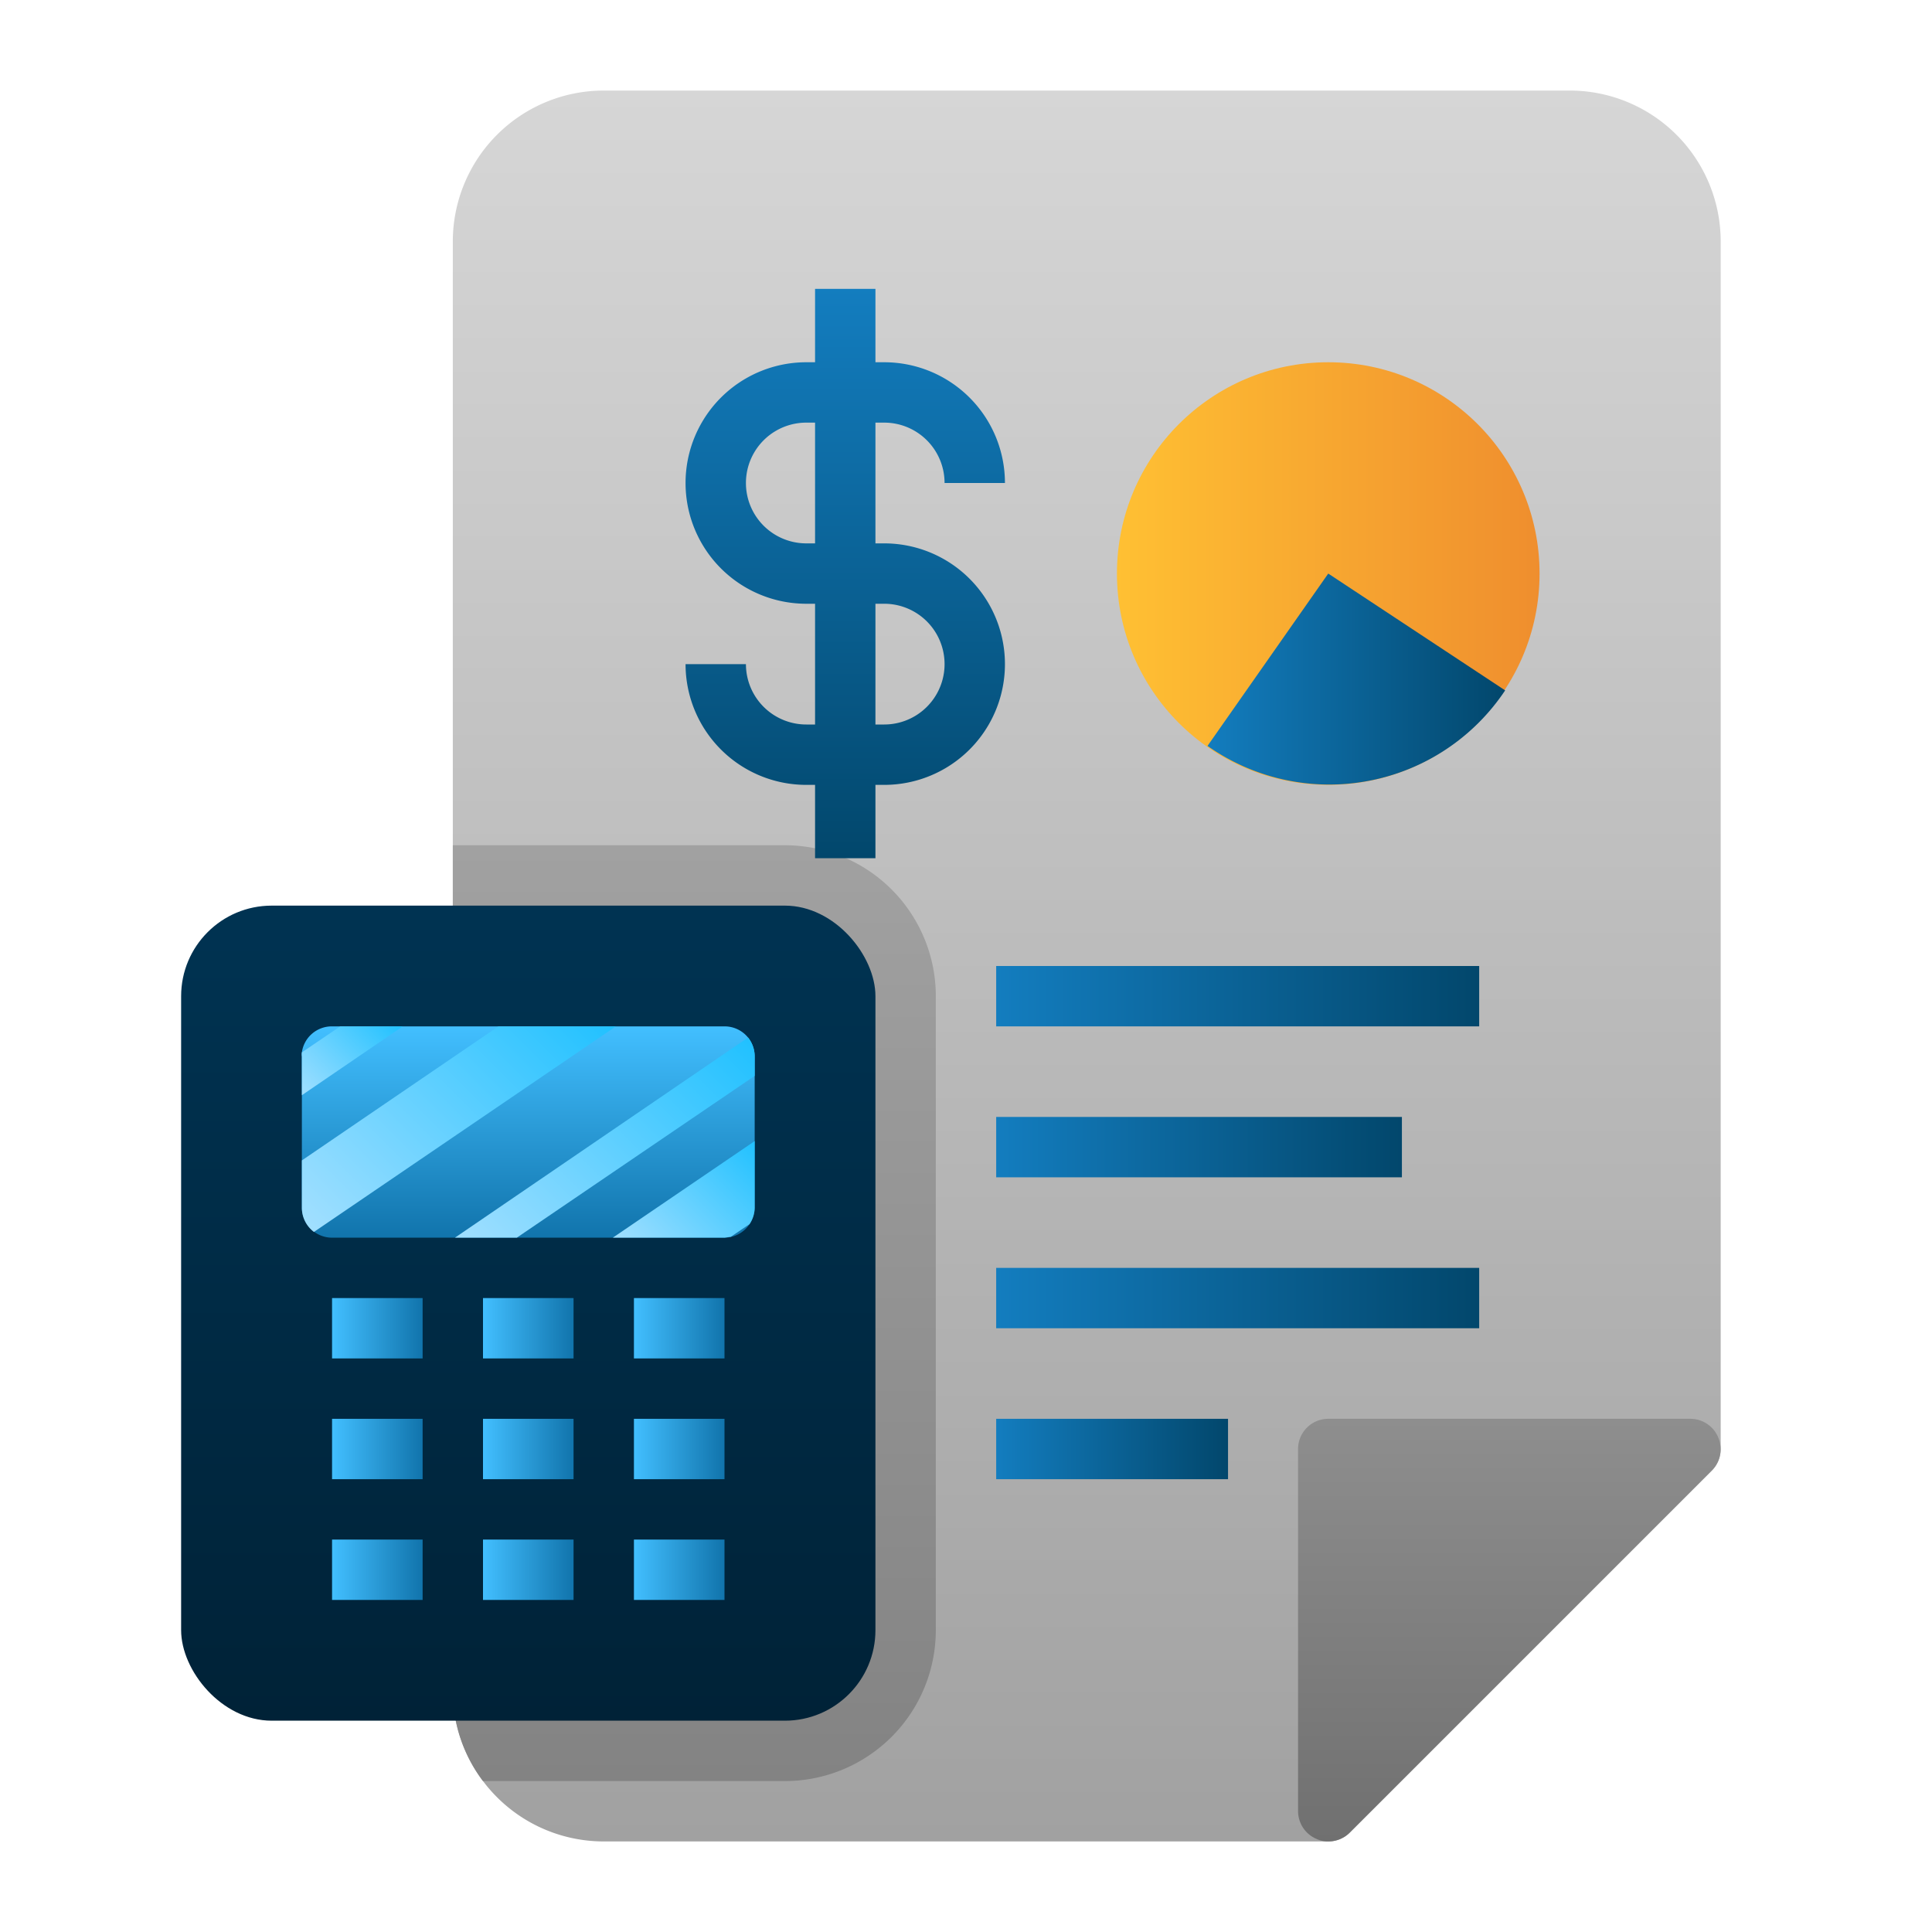 <svg xmlns="http://www.w3.org/2000/svg" xmlns:xlink="http://www.w3.org/1999/xlink" viewBox="0 0 64 64"><defs><linearGradient id="d" x1="36" x2="36" y1="3" y2="61" gradientUnits="userSpaceOnUse"><stop offset="0" stop-color="#d6d6d6"/><stop offset="1" stop-color="#a1a1a1"/></linearGradient><linearGradient id="e" x1="23" x2="23" y1="59" y2="28" gradientUnits="userSpaceOnUse"><stop offset="0" stop-color="#838383"/><stop offset="1" stop-color="#a1a1a1"/></linearGradient><linearGradient id="f" x1="50" x2="50" y1="61" y2="47" gradientUnits="userSpaceOnUse"><stop offset="0" stop-color="#707070"/><stop offset="1" stop-color="#8e8e8e"/></linearGradient><linearGradient id="g" x1="17.5" x2="17.5" y1="57" y2="30" gradientUnits="userSpaceOnUse"><stop offset="0" stop-color="#002237"/><stop offset="1" stop-color="#003352"/></linearGradient><linearGradient id="a" x1="17.5" x2="17.5" y1="34" y2="41" gradientUnits="userSpaceOnUse"><stop offset="0" stop-color="#42bfff"/><stop offset="1" stop-color="#1174ac"/></linearGradient><linearGradient id="h" x1="21" x2="24" y1="44" y2="44" xlink:href="#a"/><linearGradient id="i" x1="11" x2="14" y1="44" y2="44" xlink:href="#a"/><linearGradient id="j" x1="16" x2="19" y1="44" y2="44" xlink:href="#a"/><linearGradient id="k" x1="21" x2="24" y1="48" y2="48" xlink:href="#a"/><linearGradient id="l" x1="11" x2="14" y1="48" y2="48" xlink:href="#a"/><linearGradient id="m" x1="16" x2="19" y1="48" y2="48" xlink:href="#a"/><linearGradient id="n" x1="21" x2="24" y1="52" y2="52" xlink:href="#a"/><linearGradient id="o" x1="11" x2="14" y1="52" y2="52" xlink:href="#a"/><linearGradient id="p" x1="16" x2="19" y1="52" y2="52" xlink:href="#a"/><linearGradient id="b" x1="21.32" x2="25.27" y1="42.02" y2="38.07" gradientUnits="userSpaceOnUse"><stop offset="0" stop-color="#a1dfff"/><stop offset="1" stop-color="#21c1ff"/></linearGradient><linearGradient id="q" x1="16.21" x2="24.38" y1="42.14" y2="33.97" xlink:href="#b"/><linearGradient id="r" x1="10.5" x2="18.91" y1="40.92" y2="32.51" xlink:href="#b"/><linearGradient id="s" x1="9.91" x2="12.72" y1="36.19" y2="33.38" xlink:href="#b"/><linearGradient id="c" x1="28" x2="28" y1="9.57" y2="28.43" gradientUnits="userSpaceOnUse"><stop offset="0" stop-color="#137dbf"/><stop offset="1" stop-color="#02476c"/></linearGradient><linearGradient id="t" x1="37" x2="51" y1="19" y2="19" gradientUnits="userSpaceOnUse"><stop offset="0" stop-color="#ffc033"/><stop offset="1" stop-color="#ef8e2e"/></linearGradient><linearGradient id="u" x1="39.97" x2="49.83" y1="22.5" y2="22.5" xlink:href="#c"/><linearGradient id="v" x1="33" x2="49" y1="33" y2="33" xlink:href="#c"/><linearGradient id="w" x1="33" x2="46.44" y1="38" y2="38" xlink:href="#c"/><linearGradient id="x" x1="33" x2="49" y1="43" y2="43" xlink:href="#c"/><linearGradient id="y" x1="33" x2="40.68" y1="48" y2="48" xlink:href="#c"/></defs><g data-name="Layer 2"><path fill="url(#d)" d="M57 8v40a1 1 0 0 1-.29.71l-12 12A1 1 0 0 1 44 61H20a5 5 0 0 1-4-2 4.94 4.94 0 0 1-1-3V8a5 5 0 0 1 5-5h32a5 5 0 0 1 5 5Z"/><path fill="url(#e)" d="M31 33v21a5 5 0 0 1-5 5H16a4.94 4.94 0 0 1-1-3V28h11a5 5 0 0 1 5 5Z"/><path fill="url(#f)" d="M56.92 47.62A1 1 0 0 0 56 47H44a1 1 0 0 0-1 1v12a1 1 0 0 0 .62.92.84.84 0 0 0 .38.08 1 1 0 0 0 .71-.29l12-12a1 1 0 0 0 .21-1.09Z"/><rect width="23" height="27" x="6" y="30" fill="url(#g)" rx="3"/><path fill="url(#a)" d="M25 35v5a1 1 0 0 1-.17.55A1 1 0 0 1 24 41H11a1 1 0 0 1-1-1v-5a.61.61 0 0 1 0-.14 1 1 0 0 1 1-.86h13a1 1 0 0 1 .78.37A1 1 0 0 1 25 35Z"/><path fill="url(#h)" d="M21 43h3v2h-3z"/><path fill="url(#i)" d="M11 43h3v2h-3z"/><path fill="url(#j)" d="M16 43h3v2h-3z"/><path fill="url(#k)" d="M21 47h3v2h-3z"/><path fill="url(#l)" d="M11 47h3v2h-3z"/><path fill="url(#m)" d="M16 47h3v2h-3z"/><path fill="url(#n)" d="M21 51h3v2h-3z"/><path fill="url(#o)" d="M11 51h3v2h-3z"/><path fill="url(#p)" d="M16 51h3v2h-3z"/><path fill="url(#b)" d="M25 37.8V40a1 1 0 0 1-.17.55l-.62.42L24 41h-3.7Z"/><path fill="url(#q)" d="M25 35v.64L17.12 41h-2.05l9.71-6.63A1 1 0 0 1 25 35Z"/><path fill="url(#r)" d="m20.4 34-10 6.81A1 1 0 0 1 10 40v-1.56L16.51 34Z"/><path fill="url(#s)" d="M13.34 34 10 36.28V35a.61.61 0 0 1 0-.14l1.27-.86Z"/><path fill="url(#c)" d="M29.29 18H29v-4h.29a2 2 0 0 1 2 2h2a4 4 0 0 0-4-4H29V9.57h-2V12h-.29a4 4 0 0 0 0 8H27v4h-.29a2 2 0 0 1-2-2h-2a4 4 0 0 0 4 4H27v2.43h2V26h.29a4 4 0 0 0 0-8Zm-2.58 0a2 2 0 0 1 0-4H27v4Zm2.58 6H29v-4h.29a2 2 0 0 1 0 4Z"/><circle cx="44" cy="19" r="7" fill="url(#t)"/><path fill="url(#u)" d="m44 19-4 5.71a7 7 0 0 0 9.86-1.84Z"/><path fill="url(#v)" d="M33 32h16v2H33z"/><path fill="url(#w)" d="M33 37h13.44v2H33z"/><path fill="url(#x)" d="M33 42h16v2H33z"/><path fill="url(#y)" d="M33 47h7.68v2H33z"/></g></svg>